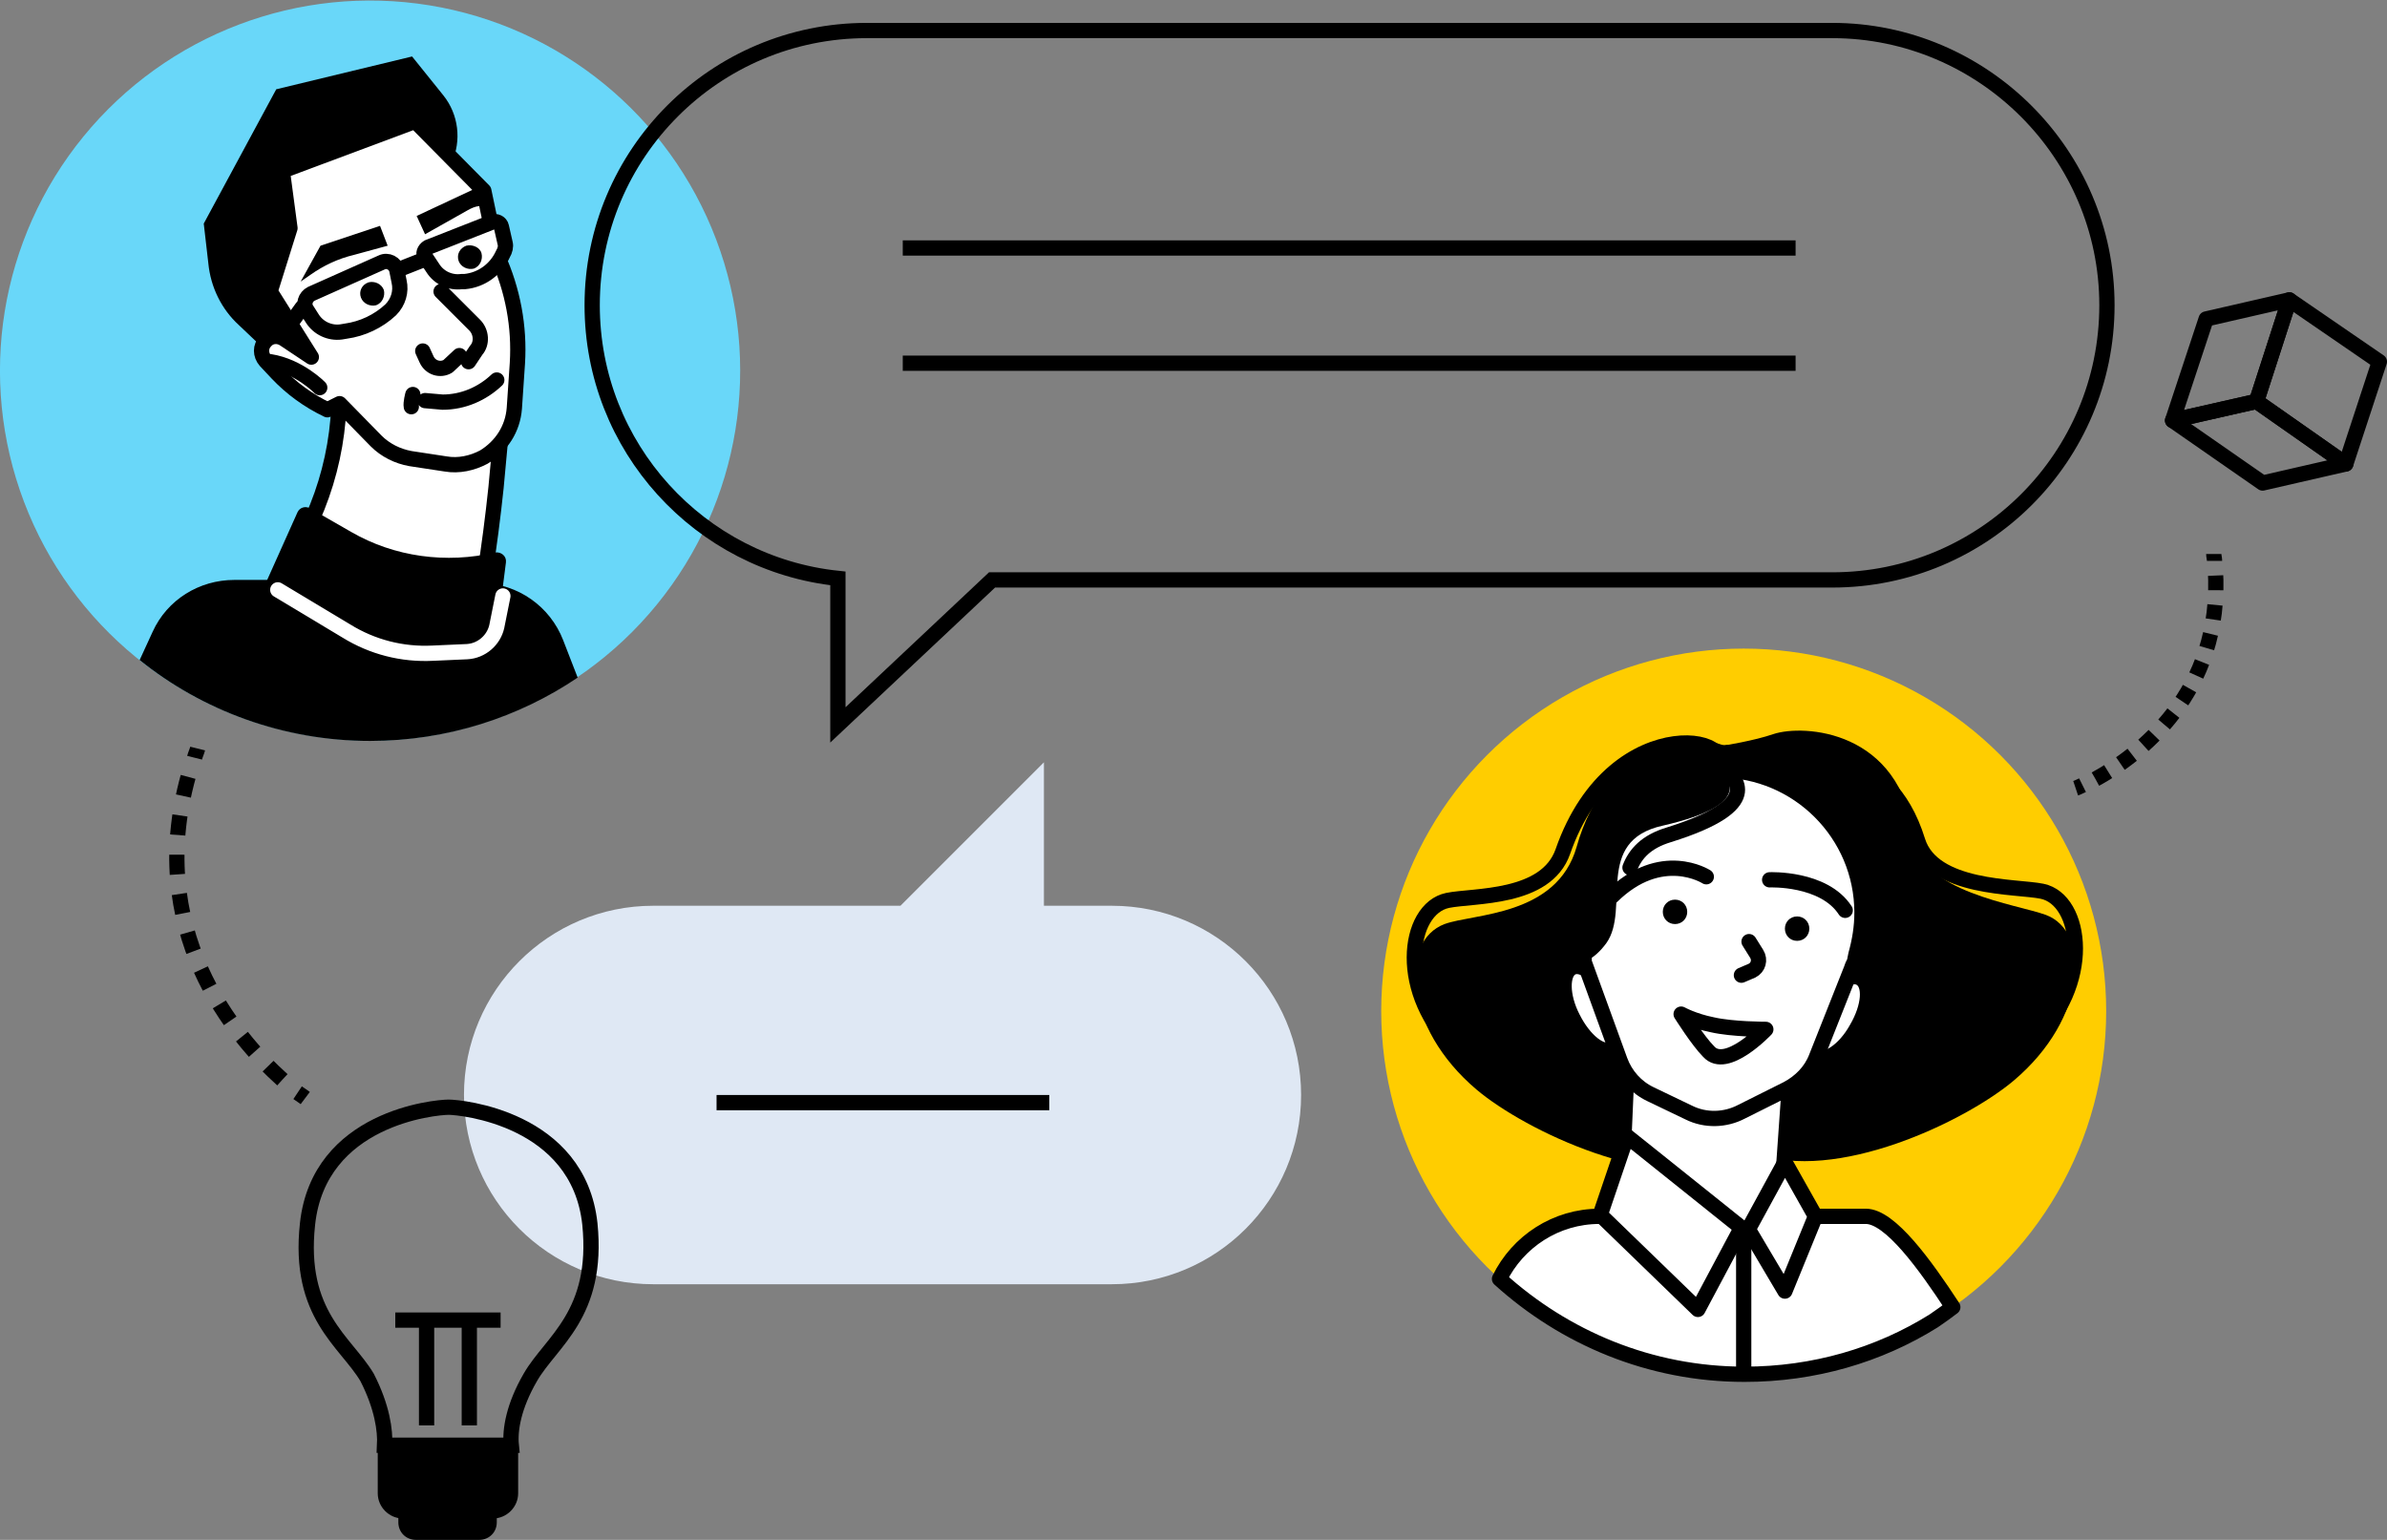 <svg xmlns="http://www.w3.org/2000/svg" xml:space="preserve" style="enable-background:new 0 0 312.8 201.8" viewBox="0 0 312.8 201.8" id="people-having-online-communication">
  <rect x="0" y="0" width="312.8" height="201.8" fill="#808080" stroke="none"/>
  <g id="Layer_4" style="display:none">
    <g style="display:inline">
      <rect width="302.9" height="234.1" x="-2.1" y="-13.2" style="fill:#f6f3e4"></rect>
    </g>
  </g>
  <g id="Layer_2">
    <g>
      <path d="M145.7,168.3H85.6c-13.7,0-24.8-11.1-24.8-24.8v0c0-13.7,11.1-24.8,24.8-24.8H118l18.8-18.8v18.8h8.9
			c13.7,0,24.8,11.1,24.8,24.8v0C170.5,157.2,159.4,168.3,145.7,168.3z" style="fill:#dfe8f4"></path>
      <g>
        <g style="enable-background:new">
          <g>
            <polygon points="307.4 60.8 295.7 52.6 284.7 55.1 296.5 63.3" style="fill:none;stroke:#000;stroke-width:2;stroke-linecap:round;stroke-linejoin:round"></polygon>
          </g>
          <g>
            <polygon points="289.1 41.8 284.7 55.1 295.7 52.6 300 39.3" style="fill:none;stroke:#000;stroke-width:2;stroke-linecap:round;stroke-linejoin:round"></polygon>
          </g>
          <g>
            <polygon points="300 39.3 295.7 52.6 307.4 60.8 311.8 47.4" style="fill:none;stroke:#000;stroke-width:2;stroke-linecap:round;stroke-linejoin:round"></polygon>
          </g>
        </g>
      </g>
      <g>
        <path d="M50.4,189.4H67c-0.2-2,0.3-5.1,2.5-8.9c2.7-4.7,9-8.2,7.8-20.1c-1.5-13.9-17-15.3-18.5-15.3v0c0,0,0,0,0,0
				c0,0,0,0,0,0l0,0c-1.8,0-17,1.4-18.5,15.3c-1.3,11.9,5,15.4,7.8,20.1C50.1,184.4,50.5,187.5,50.4,189.4z" style="fill:none;stroke:#000;stroke-width:2"></path>
        <path d="M64.6,199H52.8c-1.8,0-3.3-1.5-3.3-3.3v-6.2h18.4v6.2C67.9,197.5,66.4,199,64.6,199z"></path>
        <path d="M62.8,201.8h-8.3c-1.3,0-2.3-1-2.3-2.3v-4.3h12.9v4.3C65.1,200.8,64.1,201.8,62.8,201.8z"></path>
        <g>
          <line x1="55.9" x2="55.9" y1="186.8" y2="173" style="fill:none;stroke:#000;stroke-width:2"></line>
          <line x1="61.5" x2="61.5" y1="186.8" y2="173" style="fill:none;stroke:#000;stroke-width:2"></line>
          <line x1="51.8" x2="65.6" y1="173" y2="173" style="fill:none;stroke:#000;stroke-width:2"></line>
        </g>
      </g>
      <g>
        <path d="M272,103.3c0,0,0.3-0.1,0.9-0.4" style="fill:none;stroke:#000;stroke-width:2;stroke-miterlimit:10"></path>
        <path d="M274.6,102.1c5.3-2.9,16.8-11.1,15.7-27.6" style="fill:none;stroke:#000;stroke-width:2;stroke-miterlimit:10;stroke-dasharray:1.925,1.925"></path>
        <path d="M290.2,73.5c0-0.3-0.1-0.6-0.1-0.9" style="fill:none;stroke:#000;stroke-width:2;stroke-miterlimit:10"></path>
      </g>
      <g>
        <path d="M40,143.9c0,0-0.4-0.3-1-0.7" style="fill:none;stroke:#000;stroke-width:2;stroke-miterlimit:10"></path>
        <path d="M37,141.5c-6-5.4-18.5-19.6-12-40.9" style="fill:none;stroke:#000;stroke-width:2;stroke-miterlimit:10;stroke-dasharray:2.583,2.583"></path>
        <path d="M25.5,99.3c0.1-0.4,0.3-0.8,0.4-1.2" style="fill:none;stroke:#000;stroke-width:2;stroke-miterlimit:10"></path>
      </g>
      <line x1="137.5" x2="93.9" y1="144.5" y2="144.5" style="fill:none;stroke:#000;stroke-width:2"></line>
      <g>
        <circle cx="228.5" cy="132.5" r="47.5" style="fill:#ffcd00"></circle>
        <g>
          <path d="M225,97.4c-3.9-1.3-14.6,0.1-18.4,13.6c-2.6,9.1-13.5,8.7-17.3,10.1c-5.9,2.2-5.5,13.5,4.2,21.7
					c6.4,5.4,23.4,13.5,33.9,9.5c2.8-1.1,14.8-12.2-5.8-25c-5.3-3.3,12.9-15.3,15.8-26.1C237.8,99.3,230.2,99.2,225,97.4z"></path>
          <g>
            <g>
              <path d="M240.3,97.3c-4.5-1.7-9.2-0.8-12.5,2c1.3,0.1,2.5,0.4,3.8,0.9c8.6,3.2,13.5,14,10.8,24c-0.1,0.6-0.3,1.1-0.5,1.6
							c3.8-1.5,6.8-4.7,8-9.3C252,108.7,247.7,100,240.3,97.3z"></path>
              <path d="M233.4,100.6c3-1.9,13.9-3.3,17.9,9.6c2,6.4,12.9,5.9,16.3,6.6c5.3,1.1,6.8,12.2-1.4,19.8
							c-2.4,2.2-11.5,9.2-13.8,7.9c-2.3-1.3-25.9-1.5-10.8-16.7c3.9-3.9-9.1-10.8-13.4-20.4C227.5,105.8,229.4,103.2,233.4,100.6z" style="fill:none;stroke:#000;stroke-width:2;stroke-linecap:round;stroke-linejoin:round;stroke-miterlimit:10"></path>
              <path d="M232.4,96.2c3.9-1.3,16.7-0.6,18.4,13.6c0.8,7.1,13.5,8.7,17.3,10.1c5.9,2.2,5.5,13.5-4.2,21.7
							c-6.4,5.4-23.4,13.5-33.9,9.5c-2.8-1.1-14.8-12.2,5.8-25c5.3-3.3-12.9-15.3-15.8-26.1C219.6,98.1,227.1,98,232.4,96.2z"></path>
              <circle cx="227.5" cy="116.8" r="19.2" transform="rotate(-54.404 227.486 116.809)"></circle>
            </g>
          </g>
          <polygon points="213.4 135.4 212.1 165.4 232.8 166.2 235.3 130.7" style="fill:#fff;stroke:#000;stroke-width:2;stroke-linecap:round;stroke-linejoin:round;stroke-miterlimit:10"></polygon>
          <path d="M244.5,159.4h-11.8l-4.1,2.6l-5.7-2.6h-13.3c-5.7,0-10.7,3.3-13.1,8.2c8.5,7.7,19.7,12.5,32.1,12.5
					c9.1,0,17.6-2.5,24.8-7c0.9-0.6,1.7-1.2,2.5-1.8C252.3,165.8,247.7,159.4,244.5,159.4z" style="fill:#fff;stroke:#000;stroke-width:2;stroke-linecap:round;stroke-linejoin:round;stroke-miterlimit:10"></path>
          <path d="M217,98.4c4.5-1.7,9.2-0.8,12.5,2c-1.3,0.1-2.5,0.4-3.8,0.9c-8.6,3.2-13.5,14-10.8,24c0.1,0.6,0.3,1.1,0.5,1.6
					c-3.8-1.5-6.8-4.7-8-9.3C205.4,109.8,209.7,101.2,217,98.4z"></path>
          <path d="M215.7,129c-3.9-3.9,9.1-10.8,13.4-20.4c0.7-1.6-9-3.9-5.2-6.8c6.7-5.1-12.3-9.7-19.1,9.8
					c-2.2,6.3-11.7,5.7-15.1,6.4c-5.3,1.1-6.8,12.2,1.4,19.8c2.4,2.2,11.5,9.2,13.8,7.9" style="fill:none;stroke:#000;stroke-width:2;stroke-linecap:round;stroke-linejoin:round;stroke-miterlimit:10"></path>
          <circle cx="229.8" cy="118" r="19.2" transform="rotate(-35.596 229.826 117.957)"></circle>
          <path d="M243.3 134.8c-1.6 2.9-4.1 4.5-5.4 3.7s-1.1-3.7.5-6.6c1.6-2.9 4.1-4.5 5.4-3.7C245.2 129 245 131.9 243.3 134.8zM211.2 130.9c1.5 2.9 1.5 5.9.1 6.6-1.4.7-3.7-1.1-5.2-4.1-1.5-2.9-1.5-5.9-.1-6.6C207.4 126.1 209.7 128 211.2 130.9z" style="fill:#fff;stroke:#000;stroke-width:2;stroke-linecap:round;stroke-linejoin:round;stroke-miterlimit:10"></path>
          <path d="M243.2,125.1L243.2,125.1c0.5-1.8,0.8-3.6,0.8-5.5c0-10.3-8.4-18.7-18.7-18.7s-18.7,8.4-18.7,18.7
					c0,2.1,0.4,4.2,1,6.1l-0.1,0.1l4.8,13.2c0.7,1.9,2.1,3.5,4,4.4l5,2.4c2.2,1.1,4.8,1,6.9-0.1l6-3c1.7-0.9,3.1-2.3,3.8-4.1
					l4.6-11.6c0.1-0.3,0.2-0.6,0.4-0.9L243.2,125.1z" style="fill:#fff;stroke:#000;stroke-width:2;stroke-linecap:round;stroke-linejoin:round;stroke-miterlimit:10"></path>
          <path d="m229.2 123.4 1 1.6c.5.8.2 1.8-.6 2.2l-1.4.6M220.3 132.9c0 0 1.6.9 4.1 1.4 2.6.6 7 .6 7 .6s-5.2 5.5-7.5 2.9C222.5 136.4 220.3 132.9 220.3 132.9z" style="fill:none;stroke:#000;stroke-width:2;stroke-linecap:round;stroke-linejoin:round;stroke-miterlimit:10"></path>
          <path d="M203.8,125.8c0,0,3.4,2.3,6.7-2.2c3.2-4.5-1.7-13.4,7.4-15.4c12.2-2.8,8.4-6.2,7.5-7.4s-10.6-3.2-13.8,1.7
					C208.2,107.3,203.8,125.8,203.8,125.8z"></path>
          <path d="M213.6 113.7c.7-1.8 2.1-3.4 5.1-4.3 12.8-4 8.5-7.4 7.4-8.7M231.9 115.3c0 0 7.1-.3 9.9 4M223.6 114.9c0 0-5.9-3.8-12.4 2.6" style="fill:none;stroke:#000;stroke-width:2;stroke-linecap:round;stroke-linejoin:round;stroke-miterlimit:10"></path>
          <path d="M221.1 119.5c0 .9-.7 1.6-1.6 1.6-.9 0-1.6-.7-1.6-1.6 0-.9.7-1.6 1.6-1.6C220.4 117.9 221.1 118.6 221.1 119.5zM237.1 121.7c0 .9-.7 1.6-1.6 1.6s-1.6-.7-1.6-1.6.7-1.6 1.6-1.6S237.1 120.8 237.1 121.7z"></path>
          <polygon points="233.9 169.2 229.1 161.1 233.9 152.3 237.9 159.4" style="fill:#fff;stroke:#000;stroke-width:2;stroke-linecap:round;stroke-linejoin:round;stroke-miterlimit:10"></polygon>
          <polygon points="222.5 171.6 228.2 160.9 213.2 148.9 209.7 159.2" style="fill:#fff;stroke:#000;stroke-width:2;stroke-linecap:round;stroke-linejoin:round;stroke-miterlimit:10"></polygon>
          <line x1="228.5" x2="228.5" y1="161.9" y2="179.8" style="fill:#fff;stroke:#000;stroke-width:2;stroke-linecap:round;stroke-linejoin:round;stroke-miterlimit:10"></line>
        </g>
      </g>
      <g>
        <circle cx="48.5" cy="48.5" r="48.5" style="fill:#69d7f9" transform="rotate(-80.781 48.54 48.538)"></circle>
        <g>
          <path d="M39.4,50.3l-8.1-7.7c-2.3-2.1-3.7-5-4-8.1l-0.6-5.2l9.5-17.6L54,7.4l4.1,5.1c2,2.5,2.4,5.9,1.1,8.8l-1.9,4L39.4,50.3z"></path>
          <path d="M36.7,75.3L36.7,75.3C42,68,44.8,59,44.4,49.9l0-0.6l22-0.5l-1.4,15.1c-0.4,3.8-0.9,7.7-1.5,11.5l-0.8,4.5
					l0,0c-6.1,1.4-12.6,0.8-18.4-1.5L36.7,75.3z" style="fill:#fff;stroke:#000;stroke-width:2;stroke-linecap:round;stroke-linejoin:round;stroke-miterlimit:10"></path>
          <path d="M67.4,53.5l0.4-5.9c0.3-4.8-0.6-9.6-2.6-14l0,0L63.4,25l-9-9.1L37,22.4l1,7.5l-2.6,8.3l5.4,8.6l-3.6-2.4
					c-0.8-0.5-1.8-0.4-2.4,0.3l0,0c-0.7,0.7-0.7,1.8,0,2.6l1.5,1.6c1.9,2,4.1,3.6,6.6,4.8l0,0l1.6-0.8l4.8,4.9
					c1.2,1.2,2.8,2,4.5,2.3l4.6,0.7c1.7,0.3,3.5-0.1,5-0.9l0,0C65.7,58.5,67.2,56.2,67.4,53.5z" style="fill:#fff;stroke:#000;stroke-width:2;stroke-linecap:round;stroke-linejoin:round;stroke-miterlimit:10"></path>
          <path d="M41.9 50.8c0 0-2.7-2.8-6.5-3.4M40.8 38.5l9.2-4.1c.8-.4 1.8.1 2 1l.3 1.5c.3 1.3-.1 2.7-1.1 3.7l0 0c-1.6 1.5-3.7 2.5-5.9 2.8l-.6.1c-1.5.2-3-.5-3.8-1.8l-.7-1.1C39.7 39.9 40 38.9 40.8 38.5zM56.1 32.4l8.4-3.3c.5-.2 1.1.1 1.2.6l.5 2.2c.1.4 0 .9-.3 1.4-.9 2-2.8 3.4-5 3.6l-.4 0c-1.5.2-3-.5-3.8-1.8l-1-1.5C55.4 33.3 55.6 32.7 56.1 32.4zM57.8 38.2l4.4 4.4c.9.9 1 2.4.2 3.3l-1 1.5" style="fill:#fff;stroke:#000;stroke-width:2;stroke-linecap:round;stroke-linejoin:round;stroke-miterlimit:10"></path>
          <path d="M55.4,46l0.5,1.1c0.5,1.1,1.8,1.5,2.8,0.9l1.5-1.4" style="fill:none;stroke:#000;stroke-width:2;stroke-linecap:round;stroke-linejoin:round;stroke-miterlimit:10"></path>
          <line x1="52.3" x2="55.6" y1="35.3" y2="34" style="fill:none;stroke:#000;stroke-width:2;stroke-linecap:round;stroke-linejoin:round;stroke-miterlimit:10"></line>
          <line x1="37" x2="39.6" y1="43.9" y2="40.3" style="fill:none;stroke:#000;stroke-width:2;stroke-linecap:round;stroke-linejoin:round;stroke-miterlimit:10"></line>
          <path d="m55.7 52.5 2.3.2c2.7 0 5.2-1.1 7.1-2.9l0 0M54.1 51.7c0 0-.3 1.1-.2 1.6" style="fill:#fff;stroke:#000;stroke-width:2;stroke-linecap:round;stroke-linejoin:round;stroke-miterlimit:10"></path>
          <path d="M47.3 39c.3.8 1.2 1.2 2 1 .8-.3 1.2-1.2 1-2-.3-.8-1.2-1.2-2-1C47.4 37.3 47 38.2 47.3 39zM60.1 34.2c.3.8 1.2 1.2 2 1 .8-.3 1.2-1.2 1-2s-1.2-1.2-2-1C60.3 32.5 59.8 33.3 60.1 34.2zM54.6 28.3l1.1 2.4 5.5-3.1c1.2-.7 2.1-.8 2.6-.2l0 0V26l-1.5-1.3L54.6 28.3zM50.8 32.2l-1-2.6L42 32.2l-2.6 4.7 1.3-.9c1.7-1.2 3.6-2.1 5.7-2.6L50.8 32.2zM65.1 83.1l1.2-9.4c.1-.8-.6-1.4-1.4-1.3l0 0c-6.4 1.5-13.2.6-18.9-2.7l-5.4-3.1c-.6-.3-1.3-.1-1.6.5l-4.3 9.6 10.5 5c5.4 2.6 11.5 3.2 17.2 1.8L65.1 83.1z"></path>
          <path d="M48.5,97.1c10.1,0,19.5-3.1,27.2-8.3l-1.9-4.9c-1.7-4.4-5.9-7.4-10.7-7.5l-14.4-0.4H30.7c-4.6,0-8.8,2.6-10.7,6.8
					l-1.7,3.7C26.5,93.1,37.1,97.1,48.5,97.1z"></path>
          <path d="M36.4,77.3l9,5.4c3.4,2.1,7.3,3.1,11.3,2.9l4.5-0.2c1.9-0.1,3.5-1.5,3.9-3.3l0.8-4" style="fill:none;stroke:#fff;stroke-width:2;stroke-linecap:round;stroke-miterlimit:10"></path>
        </g>
      </g>
      <g>
        <path d="M240.1,4H113.6c-19.9,0-36,16.1-36,36l0,0c0,18.6,14.1,33.9,32.2,35.8V95L130,76h110.1c19.9,0,36-16.1,36-36
				l0,0C276.1,20.2,259.9,4,240.1,4z" style="fill:none;stroke:#000;stroke-width:2"></path>
        <g>
          <line x1="118.3" x2="235.3" y1="32.5" y2="32.5" style="fill:none;stroke:#000;stroke-width:2"></line>
          <line x1="118.3" x2="235.3" y1="47.6" y2="47.6" style="fill:none;stroke:#000;stroke-width:2"></line>
        </g>
      </g>
    </g>
  </g>
</svg>
